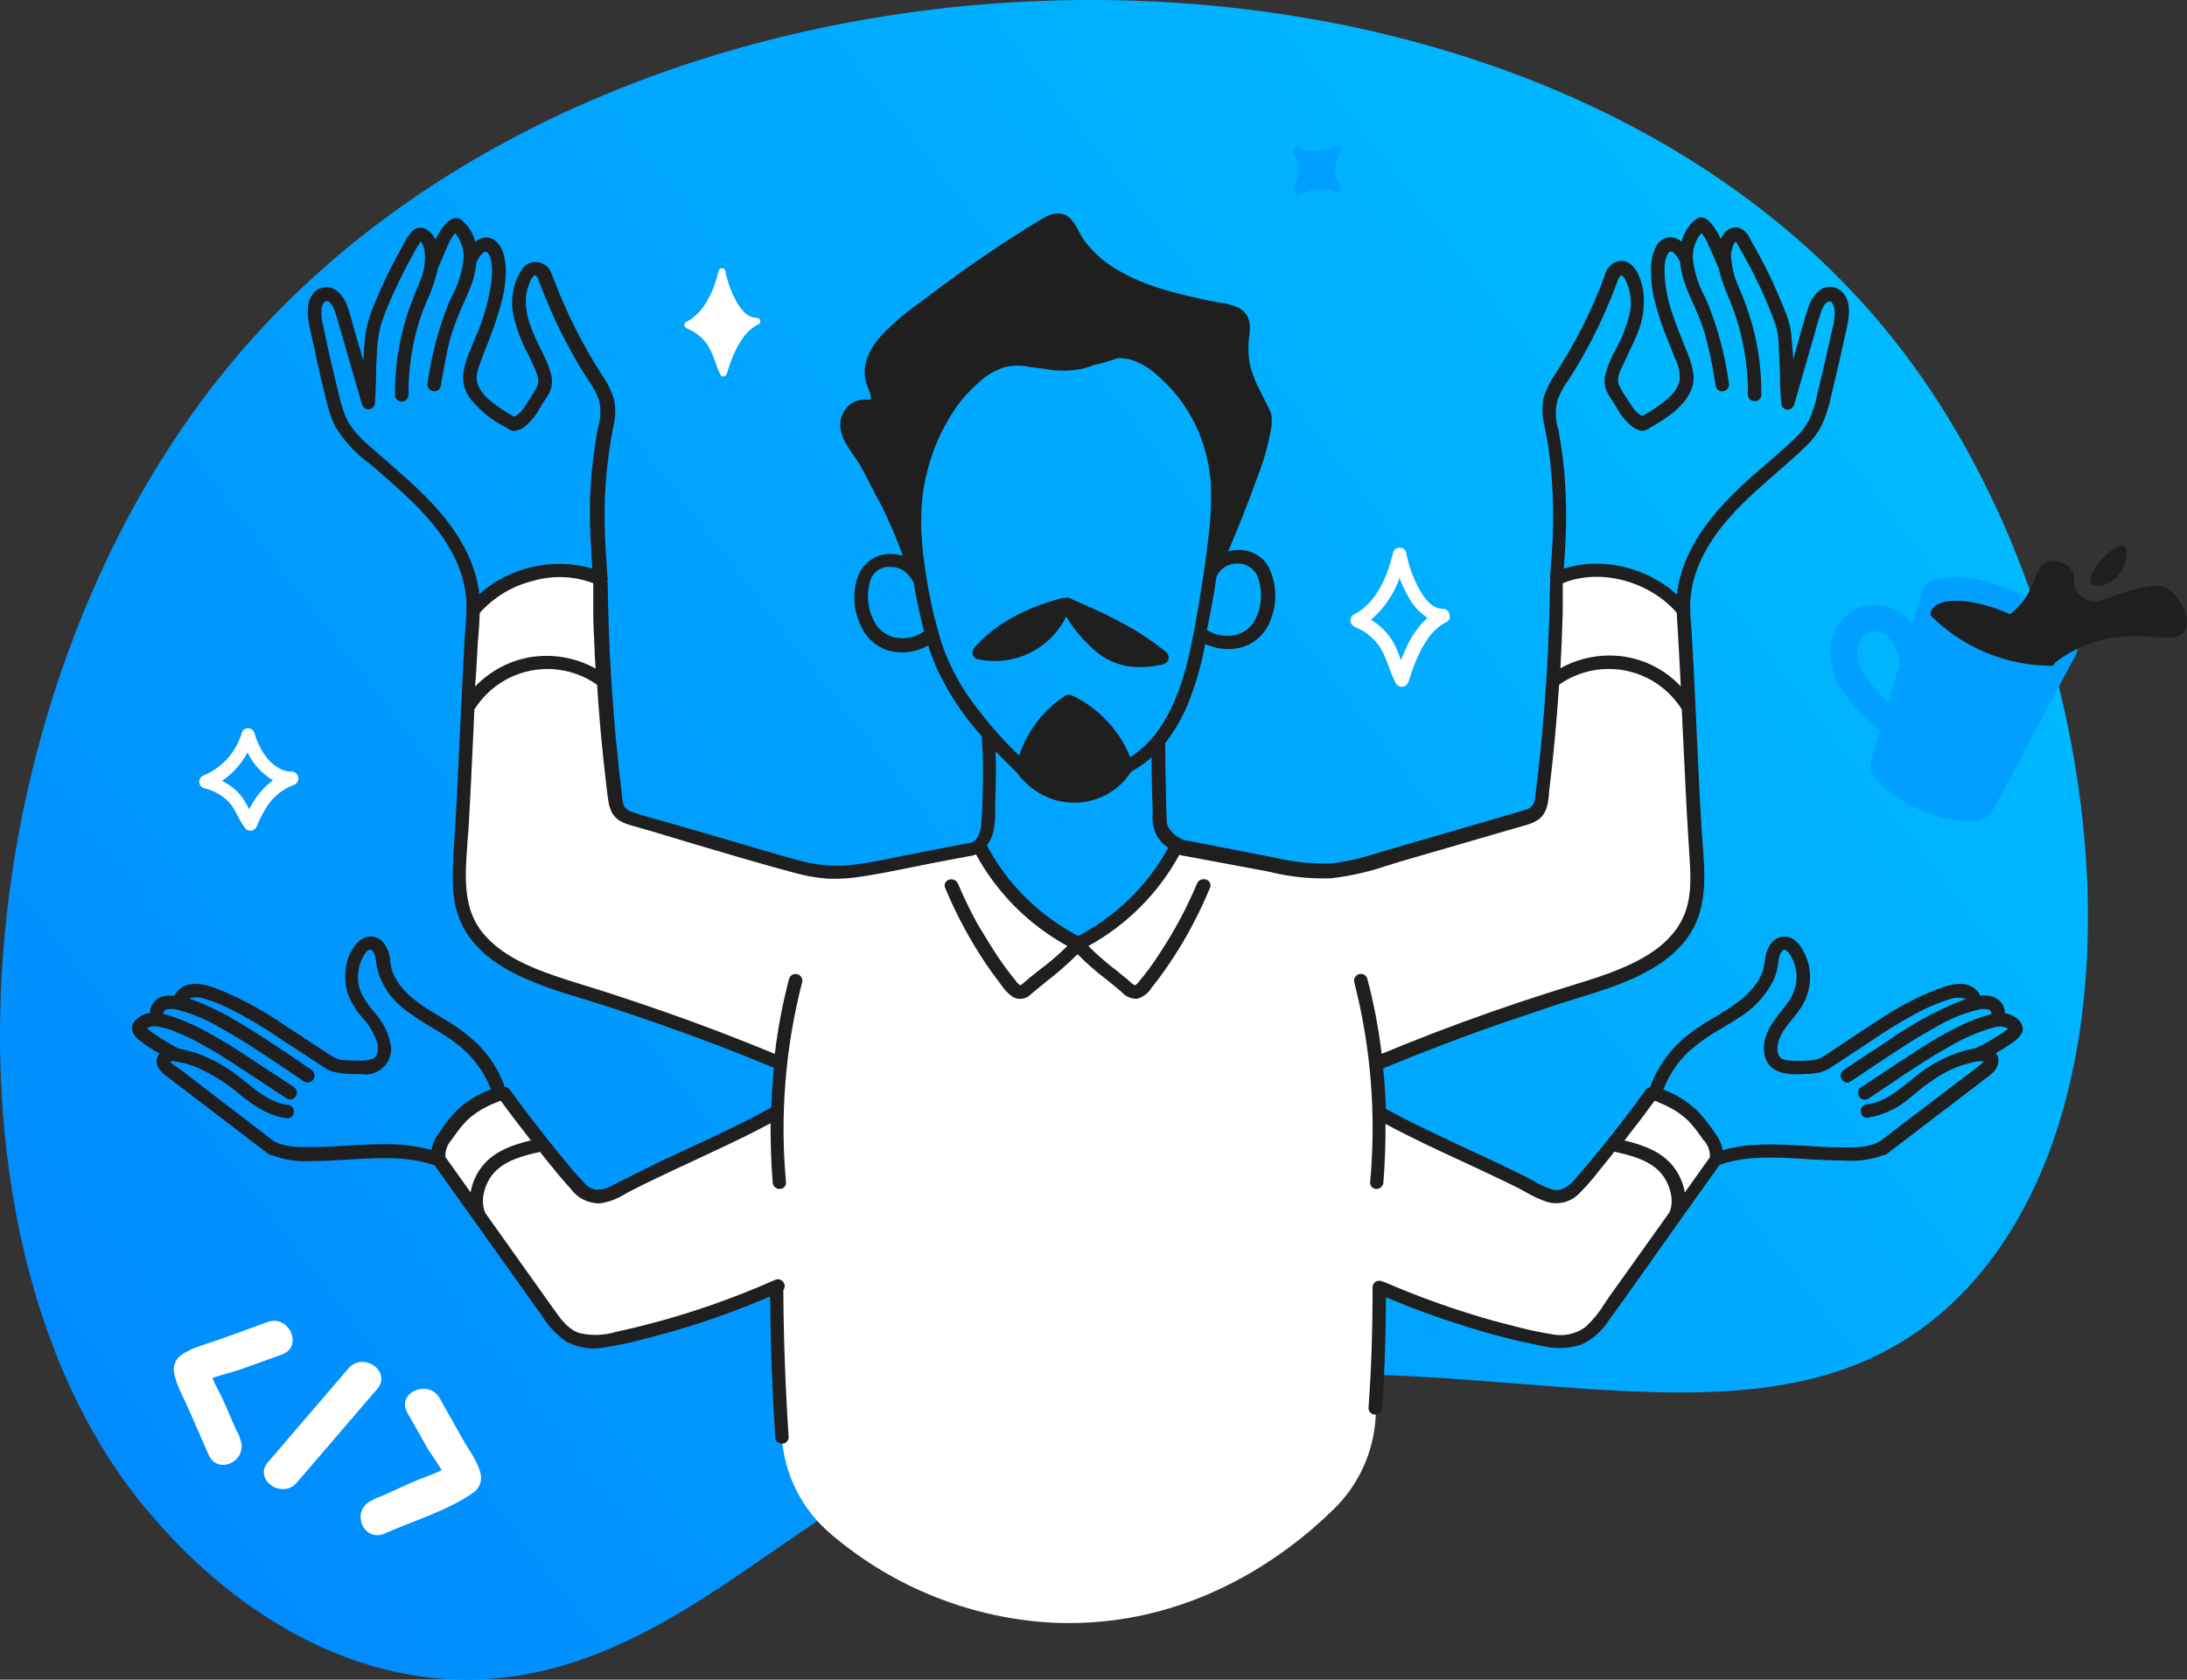 <svg width="314.559" height="241.66" viewBox="0 0 314.559 241.66" fill="none" xmlns="http://www.w3.org/2000/svg" xmlns:xlink="http://www.w3.org/1999/xlink">
	<rect x="0" y="0" width="314.559" height="241.66" fill="#333333" stroke="none"/>
	<desc>
			Created with Pixso.
	</desc>
	<defs>
		<linearGradient x1="300.313" y1="0.003" x2="-11.185" y2="241.663" id="paint_linear_9_17834_0" gradientUnits="userSpaceOnUse">
			<stop stop-color="#00C2FF"/>
			<stop offset="1" stop-color="#0085FF"/>
		</linearGradient>
	</defs>
	<path id="Vector" d="M34.51 50.75C-6.16 98.13 -11.39 179.17 21.5 217.68C24.88 221.63 39.33 238.55 61.26 241.29C85.74 244.35 103.5 227.76 120.27 217.06C187.63 174.1 246.78 221.1 281.58 186.73C310.88 157.82 303.93 90.2 273.72 50.59C222.03 -17.35 92.15 -16.44 34.51 50.75Z" fill="url(#paint_linear_9_17834_0)" fill-opacity="1" fill-rule="nonzero"/>
	<path id="Vector" d="M198.04 152.93C200.12 152.11 203.04 150.91 205.17 150.11C210.18 148.21 215.11 146.44 219.95 144.79C225.32 143.41 230.55 141.58 235.61 139.33C237.32 138.63 238.86 137.6 240.17 136.3C242.32 134.07 243.7 131.21 244.12 128.14C244.58 124.72 243.15 106.07 242.18 87.79C242.1 86.16 238.49 84.05 234.27 82.74C230.95 81.72 227.4 81.69 224.05 82.66C223.8 90.08 222.72 113.41 221.14 116.79C220.6 117.95 214.94 119.06 204.62 122.03C193.18 125.32 192.3 125.39 191.24 125.39C190.18 125.39 188.32 125.39 173.28 122.59L169.23 121.85C166.12 127.87 161.17 132.73 155.1 135.74C151.99 134.19 149.15 132.14 146.7 129.69C144.4 127.38 142.48 124.74 140.99 121.85L136.93 122.59C121.87 125.39 120.07 125.39 118.95 125.39C117.84 125.39 116.96 125.3 105.58 122C95.28 119.03 89.62 117.92 89.06 116.76C87.5 113.39 86.42 90.05 86.15 82.63C82.81 81.66 79.25 81.69 75.93 82.71C71.71 84.02 68.1 86.14 68.02 87.76C67.05 106.04 65.61 124.67 66.08 128.11C66.5 131.18 67.89 134.04 70.03 136.27C71.34 137.57 72.89 138.6 74.59 139.3C79.65 141.58 84.89 143.42 90.26 144.82L111.84 152.95C111.61 167.3 111.63 178.21 111.7 185.23C111.7 189.71 111.8 194.31 112.08 200.15C112.19 202.53 112.32 204.74 112.45 206.79C112.64 209.5 113.38 212.15 114.62 214.57C115.87 216.99 117.59 219.13 119.69 220.86C128.69 228.49 139.96 232.93 151.75 233.48C170.94 234.23 184.78 224.06 191.87 217.1C195.4 213.64 197.52 209.01 197.85 204.08C197.94 202.76 198.02 201.44 198.1 200.09C198.38 194.9 198.49 189.92 198.48 185.16C198.58 174.31 198.51 165.32 198.04 152.93Z" fill="#FFFFFF" fill-opacity="1" fill-rule="nonzero"/>
	<path id="Vector" d="M115.91 158.32L114.84 183.68C105.93 187.84 96.58 191 86.96 193.07C85.61 193.3 84.22 193.15 82.94 192.63C81.67 192.12 80.56 191.26 79.75 190.16L62.67 166.54C63.34 164.29 64.59 162.24 66.3 160.63C68 159.04 70.08 157.92 72.33 157.36L83.41 170.85C83.67 171.25 84.02 171.59 84.42 171.84C84.83 172.09 85.29 172.24 85.77 172.29C86.21 172.32 86.64 172.25 87.05 172.1C87.46 171.94 87.83 171.71 88.14 171.4L115.91 158.32Z" fill="#FFFFFF" fill-opacity="1" fill-rule="nonzero"/>
	<path id="Vector" d="M193.45 158.28C193.82 166.7 194.17 175.15 194.52 183.63C199.4 185.91 204.42 187.89 209.55 189.56C213.77 190.93 218.06 192.09 222.4 193.01C223.76 193.25 225.15 193.1 226.42 192.58C227.69 192.07 228.8 191.21 229.61 190.1L246.7 166.46C246.03 164.22 244.79 162.19 243.09 160.58C241.4 158.97 239.31 157.83 237.03 157.28L225.95 170.77C225.69 171.17 225.34 171.51 224.93 171.76C224.52 172.01 224.06 172.17 223.59 172.22C223.15 172.24 222.72 172.17 222.31 172.02C221.9 171.86 221.53 171.63 221.22 171.32L193.45 158.28Z" fill="#FFFFFF" fill-opacity="1" fill-rule="nonzero"/>
	<path id="Vector" d="M289.44 84.95C283.33 82.42 277.54 82.38 276.51 84.86L275.04 89.72C274.75 89.37 274.43 89.04 274.07 88.75C273.16 87.92 272.03 87.36 270.82 87.14C269.6 86.91 268.35 87.03 267.2 87.49C266.21 87.95 265.34 88.66 264.68 89.53C264.01 90.41 263.57 91.43 263.39 92.52C263.04 94.96 263.63 97.43 265.04 99.45C266.5 101.67 268.51 103.34 270.37 105.22L269.1 109.42C268.29 111.36 271.55 114.59 276.37 116.59C281.2 118.59 285.77 118.61 286.58 116.66L298.65 94.06C299.68 91.54 295.55 87.51 289.44 84.95ZM268.61 97.76C267.95 96.88 267.48 95.87 267.22 94.8C267.04 94.04 267.1 93.24 267.39 92.51C267.39 92.51 267.59 92.11 267.67 91.98C267.75 91.86 268.01 91.52 267.85 91.7C268.07 91.4 268.35 91.16 268.69 91.01C268.63 91.01 269 90.89 269.06 90.88C269.25 90.81 269.46 90.79 269.66 90.82C270 90.85 270.32 90.93 270.63 91.07C272.21 91.77 272.94 93.58 273.31 95.31L271.6 101C270.5 100.02 269.5 98.94 268.61 97.76Z" fill="#019FFF" fill-opacity="1" fill-rule="nonzero"/>
	<path id="Vector" d="M288.19 87.98C283.25 85.94 278.59 85.91 277.76 87.91C277.69 88.1 277.65 88.3 277.65 88.51C279.95 90.83 282.7 92.68 285.73 93.93C288.76 95.18 292 95.81 295.28 95.79C295.42 95.65 295.53 95.48 295.61 95.3C296.43 93.33 293.11 90.02 288.19 87.98Z" fill="#1F1F1F" fill-opacity="1" fill-rule="nonzero"/>
	<path id="Vector" d="M283.52 91.11C288.57 89.53 290.73 87.22 291.76 85.28C292.79 83.34 293.03 81.25 294.68 80.79C295.33 80.65 296.01 80.71 296.63 80.97C297.24 81.23 297.76 81.67 298.12 82.24C298.58 83.15 298.01 83.84 298.56 84.9C298.96 85.58 299.58 86.1 300.32 86.37C302.18 86.99 303.38 85.7 307.01 84.81C309.1 84.29 310.15 84.04 311.2 84.44C313.55 85.35 315.3 89.04 314.23 90.78C312.76 93.17 307.12 89.92 299.9 92.85C298.39 93.46 296.97 94.27 295.68 95.26C292.77 95.52 289.84 94.97 287.23 93.67C285.87 93 284.63 92.14 283.52 91.11Z" fill="#1F1F1F" fill-opacity="1" fill-rule="nonzero"/>
	<path id="Vector" d="M301.98 80.81C301.34 81.63 300.44 83.14 300.71 83.8C301.06 84.64 303.45 84.43 304.86 82.57C305.83 81.23 306.3 79.08 305.55 78.59C304.79 78.09 302.95 79.65 301.98 80.81Z" fill="#1F1F1F" fill-opacity="1" fill-rule="nonzero"/>
	<path id="Vector" d="M208.49 88.41C208.45 88.18 208.34 87.97 208.16 87.82C207.98 87.67 207.75 87.59 207.52 87.59C206.26 87.59 205.11 86.62 204.01 84.54C203.19 82.97 202.59 81.28 202.26 79.54C202.22 79.33 202.11 79.13 201.94 79C201.77 78.86 201.56 78.8 201.34 78.81C201.12 78.79 200.9 78.85 200.72 78.98C200.54 79.11 200.42 79.3 200.37 79.52C199.63 82.65 198.06 86.73 194.75 88.41C194.59 88.49 194.46 88.6 194.37 88.75C194.28 88.9 194.24 89.07 194.24 89.24C194.25 89.45 194.31 89.66 194.43 89.83C194.54 90 194.71 90.13 194.9 90.22C196.65 90.9 198.09 92.21 198.92 93.89C199.25 94.58 199.53 95.28 199.78 96.01C200.06 96.79 200.38 97.55 200.75 98.3C200.83 98.45 200.96 98.58 201.11 98.67C201.26 98.76 201.44 98.81 201.61 98.8L201.83 98.8C202.47 98.68 202.65 97.91 202.8 97.45C202.81 97.38 202.83 97.32 202.86 97.25C203.13 96.38 203.46 95.53 203.83 94.69C204.6 92.95 205.88 90.5 208.08 89.48C208.27 89.38 208.41 89.21 208.48 89.02C208.56 88.82 208.56 88.61 208.49 88.41ZM197.18 89.17C199.06 87.57 200.48 85.5 201.3 83.17C201.65 84.11 202.07 85.02 202.58 85.89C203.22 87.11 204.16 88.13 205.31 88.88C204 90.12 202.94 91.61 202.23 93.28C201.96 93.82 201.73 94.39 201.5 94.99C201.22 94.15 200.88 93.34 200.48 92.56C199.7 91.15 198.57 89.98 197.18 89.17Z" fill="#FFFFFF" fill-opacity="1" fill-rule="nonzero"/>
	<path id="Vector" d="M41.88 111.01C39.34 110.96 37.42 108.26 36.63 105.58C36.61 105.41 36.54 105.26 36.43 105.14C36.4 105.09 36.36 105.05 36.31 105.01L36.23 104.94C36.03 104.81 35.78 104.75 35.55 104.79L35.32 104.84L35.2 104.89L35 105.03L34.93 105.11C34.87 105.18 34.82 105.26 34.78 105.34L34.78 105.44C34.38 106.8 33.68 108.05 32.74 109.11C31.79 110.17 30.63 111 29.32 111.55C29.12 111.62 28.94 111.75 28.83 111.92C28.71 112.1 28.65 112.31 28.66 112.52C28.67 112.72 28.74 112.91 28.86 113.07C28.99 113.23 29.16 113.35 29.35 113.4C30.94 113.75 32.37 114.64 33.37 115.93C33.68 116.41 33.96 116.9 34.21 117.42C34.49 117.99 34.82 118.53 35.18 119.06C35.26 119.2 35.39 119.31 35.53 119.39C35.68 119.47 35.84 119.51 36 119.51C36.09 119.52 36.17 119.52 36.25 119.51C36.46 119.42 36.65 119.29 36.79 119.12C36.93 118.95 37.03 118.75 37.08 118.53C37.09 118.48 37.11 118.44 37.13 118.39C37.4 117.78 37.71 117.18 38.05 116.61C38.96 114.92 40.44 113.61 42.24 112.94C42.46 112.87 42.65 112.72 42.77 112.52C42.89 112.32 42.94 112.08 42.9 111.85C42.87 111.61 42.75 111.38 42.56 111.23C42.37 111.07 42.13 110.99 41.88 111.01ZM39.26 112.26C38.25 113.01 37.38 113.94 36.68 114.99C36.37 115.45 36.08 115.92 35.83 116.42C35.52 115.78 35.16 115.17 34.75 114.6C34 113.64 33.03 112.87 31.93 112.35C33.48 111.3 34.74 109.89 35.61 108.25C36.39 109.92 37.66 111.32 39.26 112.26Z" fill="#FFFFFF" fill-opacity="1" fill-rule="nonzero"/>
	<path id="Vector" d="M108.87 45.73C107.37 45.73 106.38 44.26 105.75 43.06C105.07 41.76 104.59 40.37 104.31 38.93C104.29 38.83 104.23 38.73 104.14 38.67C104.06 38.6 103.94 38.58 103.84 38.59C103.73 38.58 103.63 38.61 103.54 38.68C103.45 38.74 103.39 38.83 103.37 38.93C102.71 41.73 101.36 44.97 98.66 46.35C98.24 46.56 98.43 47.08 98.78 47.24C100.27 47.82 101.5 48.94 102.2 50.39C102.76 51.53 103.05 52.79 103.62 53.93C103.68 54.02 103.76 54.1 103.86 54.14C103.96 54.18 104.07 54.18 104.17 54.16C104.57 54 104.61 53.51 104.72 53.18C104.93 52.48 105.19 51.78 105.48 51.11C106.24 49.36 107.32 47.49 109.11 46.66C109.58 46.38 109.32 45.73 108.87 45.73Z" fill="#FFFFFF" fill-opacity="1" fill-rule="nonzero"/>
	<path id="Vector" d="M192.77 26.77C191.53 25.49 192.1 23.29 192.83 21.91C192.91 21.83 192.95 21.72 192.95 21.6C192.95 21.55 192.95 21.5 192.95 21.45C192.95 21.4 192.95 21.36 192.95 21.31C192.91 21.25 192.86 21.19 192.81 21.15C192.72 21.1 192.62 21.06 192.52 21.06C192.44 21.02 192.36 21 192.27 21C192.19 21 192.1 21.02 192.03 21.06C191.24 21.48 190.37 21.72 189.47 21.76C188.58 21.8 187.68 21.65 186.86 21.31C186.75 21.25 186.62 21.23 186.5 21.25C186.37 21.27 186.26 21.33 186.17 21.42C186.08 21.5 186.02 21.62 186 21.74C185.98 21.86 186 21.99 186.06 22.1C186.37 22.65 186.6 23.24 186.74 23.85C186.76 24.06 186.76 24.27 186.74 24.48C186.74 24.59 186.74 24.71 186.74 24.82C186.75 24.89 186.75 24.96 186.74 25.03C186.61 25.8 186.27 26.51 186.14 27.26C186.11 27.38 186.12 27.51 186.17 27.63C186.21 27.75 186.3 27.85 186.41 27.92C186.69 28.1 186.98 27.92 187.26 27.82C187.68 27.66 188.1 27.53 188.53 27.42C189.7 27.08 190.95 27.17 192.06 27.67C192.18 27.73 192.32 27.75 192.45 27.72C192.59 27.69 192.7 27.62 192.79 27.51C192.87 27.41 192.92 27.27 192.91 27.14C192.91 27 192.86 26.87 192.77 26.77Z" fill="#019FFF" fill-opacity="1" fill-rule="nonzero"/>
	<path id="Vector" d="M34.6 207.19L34.39 206.55C34.31 206.31 34.19 206.09 34.04 205.89L32.26 201.8C31.79 200.7 31.06 199.47 30.55 198.27C31.91 197.74 33.59 197.39 34.75 196.97L40.58 194.86C43.67 193.74 41.55 189.08 38.51 190.2L31.54 192.72C29.68 193.39 27.53 193.86 25.93 195.05C25.58 195.34 25.32 195.7 25.16 196.12C25 196.53 24.95 196.99 25.03 197.42C25.33 199.28 26.41 201.06 27.15 202.78L29.98 209.25C31.27 212.31 35.65 210.24 34.6 207.19Z" fill="#FFFFFF" fill-opacity="1" fill-rule="nonzero"/>
	<path id="Vector" d="M69.17 212.28C68.86 210.45 67.54 208.8 66.64 207.21L63.24 201.16C61.64 198.34 56.96 200.38 58.58 203.23L61.41 208.23C61.94 209.2 62.9 210.37 63.53 211.53C62.15 212.19 60.56 212.69 59.27 213.27L54.61 215.37C54.39 215.42 54.17 215.5 53.96 215.61L53.3 215.96C50.39 217.48 52.33 221.99 55.36 220.62C59.49 218.77 64.61 217.29 68.26 214.61C68.6 214.33 68.86 213.97 69.02 213.56C69.18 213.15 69.23 212.71 69.17 212.28Z" fill="#FFFFFF" fill-opacity="1" fill-rule="nonzero"/>
	<path id="Vector" d="M54.27 199.81C56.39 197.33 52.23 194.38 50.1 196.9L38.54 210.37C36.4 212.86 40.58 215.8 42.71 213.29C46.56 208.79 50.41 204.3 54.27 199.81Z" fill="#FFFFFF" fill-opacity="1" fill-rule="nonzero"/>
	<path id="Vector" d="M140.52 94.81C143.03 95.39 145.67 95.1 148 94C150.32 92.89 152.21 91.03 153.35 88.72C154.55 90.69 156.08 92.45 157.86 93.92C159.63 95.32 161.84 96.05 164.1 95.96L164.53 95.96C165.31 95.93 166.08 95.84 166.84 95.68C167.2 95.65 167.54 95.51 167.81 95.27C167.9 95.17 167.98 95.06 168.03 94.93C168.08 94.81 168.1 94.67 168.1 94.54C168.08 94.37 168.02 94.2 167.93 94.05C167.84 93.9 167.72 93.77 167.57 93.67C165.99 92.42 164.31 91.27 162.56 90.26C160.25 88.96 157.87 87.8 155.43 86.77L154.02 86.14C153.9 86.06 153.76 86.01 153.61 86C153.46 85.98 153.32 86 153.18 86.05C153.09 86.04 153 86.04 152.92 86.05C152.86 86.05 152.8 86.05 152.75 86.05C147.42 87.43 142.93 89.93 140.12 93.21C140.01 93.34 139.93 93.5 139.89 93.67C139.86 93.84 139.87 94.01 139.92 94.18C139.96 94.32 140.04 94.46 140.14 94.57C140.25 94.68 140.38 94.76 140.52 94.81Z" fill="#1F1F1F" fill-opacity="1" fill-rule="nonzero"/>
	<path id="Vector" d="M289.47 146.11C289.12 145.95 288.76 145.84 288.38 145.79C288.38 145.27 288.21 144.76 287.91 144.33C287.6 143.91 287.18 143.59 286.68 143.41C286.08 143.23 285.45 143.18 284.82 143.25C284.67 142.89 284.43 142.58 284.14 142.32C283.85 142.06 283.51 141.87 283.15 141.75C281.68 141.25 280.12 141.8 278.88 142.24C276.04 143.31 273.32 144.7 270.78 146.38C268.84 147.64 266.82 148.95 264.89 150.26L262.65 151.75C262.13 152.14 261.52 152.41 260.88 152.52C260.31 152.59 259.74 152.63 259.17 152.63L258.66 152.63C257.35 152.63 256.15 152.63 255.81 151.77C255.29 150.47 256.13 148.92 256.51 148.32C256.9 147.74 257.32 147.17 257.77 146.64C258.17 146.13 258.59 145.67 258.96 145.07C259.74 143.92 260.21 142.58 260.32 141.19C260.42 139.8 260.16 138.4 259.55 137.15C258.77 135.52 257.75 134.7 256.55 134.75C255.01 134.82 254.19 136.3 253.95 137.56C253.91 137.8 253.88 138.03 253.84 138.26C253.79 138.69 253.71 139.11 253.6 139.52C253.4 140.13 253.13 140.72 252.78 141.26C252.07 142.32 251.18 143.25 250.16 144.02C249 144.89 247.79 145.69 246.53 146.41C244.9 147.32 243.36 148.39 241.94 149.59C239.86 151.47 238.27 153.82 237.31 156.45L237.25 156.45C237.11 156.48 236.98 156.53 236.87 156.62C236.76 156.7 236.67 156.81 236.6 156.94C234.52 159.85 232.34 162.67 230.14 165.37C228.94 166.84 227.82 168.17 226.73 169.44C225.65 170.7 224.62 171.51 223.23 171.13C222.29 170.82 221.4 170.41 220.56 169.9C220.2 169.7 219.84 169.5 219.48 169.31C218.25 168.7 217.02 168.1 215.79 167.51C214.3 166.81 212.8 166.11 211.3 165.42L207.68 163.72C204.98 162.44 202.12 161.07 199.33 159.54C199.27 157.6 199.15 155.65 198.95 153.71C204.53 151.4 210.21 149.23 215.83 147.27C218.68 146.3 221.6 145.33 224.5 144.35L226.6 143.7C228.27 143.19 229.99 142.66 231.66 142.06C235.31 140.75 239.86 138.76 242.64 135.01C245.64 130.95 245.25 125.99 244.88 121.19C244.82 120.43 244.76 119.67 244.72 118.93C244.45 114.42 244.24 109.81 244.03 105.33L243.81 100.47C243.67 97.4 243.51 94.31 243.33 91.23C243.33 90.79 243.27 90.36 243.23 89.92C243.13 88.87 243.09 87.81 243.1 86.76C243.15 85.46 243.37 84.17 243.75 82.93C245.37 77.61 249.31 73.54 253.33 69.94C254.06 69.29 254.8 68.65 255.54 68C256.9 66.82 258.31 65.61 259.62 64.33C260.6 63.42 261.42 62.34 262.04 61.15C262.61 59.88 263.04 58.55 263.33 57.18C264.06 54.21 264.76 51.13 265.44 48.02L265.52 47.67C265.9 45.93 266.5 43.32 264.79 41.84C264.39 41.51 263.89 41.31 263.37 41.28C262.85 41.24 262.32 41.37 261.88 41.65C260.97 42.33 260.32 43.3 260.05 44.39C259.4 46.34 258.85 48.37 258.31 50.32C258.18 50.8 258.04 51.29 257.92 51.74C257.92 51.2 257.86 50.66 257.81 50.12L257.76 49.54C257.71 48.83 257.66 48.1 257.54 47.39C257.36 46.47 257.09 45.57 256.72 44.71C256.04 42.96 255.27 41.19 254.44 39.47C253.6 37.75 252.71 36.07 251.75 34.43L251.65 34.26C251.5 33.88 251.26 33.54 250.95 33.27C250.64 33 250.27 32.81 249.87 32.71C249.45 32.68 249.03 32.78 248.66 32.98C248.29 33.19 247.99 33.49 247.78 33.86C247.68 34.02 247.58 34.19 247.5 34.37C247.21 33.73 246.85 33.12 246.44 32.55C245.69 31.52 244.96 31.1 244.28 31.35C243.78 31.59 243.35 31.97 243.03 32.43C242.68 32.86 242.39 33.35 242.17 33.87C242.05 34.16 241.94 34.46 241.86 34.76C241.63 34.57 241.37 34.41 241.09 34.3C240.57 34.1 239.99 34.1 239.46 34.3C238.94 34.49 238.5 34.88 238.25 35.38C237.68 36.45 237.41 37.65 237.47 38.87C237.45 40.23 237.59 41.58 237.9 42.91C238.45 45.15 239.19 47.34 240.09 49.46L240.65 50.89C240.72 51.09 240.8 51.29 240.89 51.49C241.42 52.49 241.66 53.61 241.58 54.74C241.37 55.58 240.93 56.33 240.3 56.93C239.13 58.05 237.8 59 236.35 59.75L236.19 59.85C235.55 59.5 235.03 58.98 234.67 58.35C234.52 58.11 234.35 57.87 234.18 57.62C233.72 56.96 233.3 56.26 232.92 55.55C232.45 54.57 232.92 53.5 233.47 52.44L233.61 52.13C233.8 51.71 234 51.3 234.19 50.89C234.54 50.15 234.9 49.41 235.22 48.66C236.23 46.54 236.63 44.19 236.36 41.86C236.28 41.36 235.82 38.83 234.35 37.87C234.1 37.71 233.81 37.6 233.51 37.55C233.2 37.51 232.89 37.53 232.6 37.61C232.14 37.78 231.72 38.06 231.4 38.44C231.08 38.81 230.87 39.27 230.77 39.75L230.67 40.03C230.2 41.28 229.7 42.52 229.17 43.71C228.14 46.04 226.99 48.31 225.71 50.51C225.14 51.48 224.5 52.56 223.7 53.81C223 54.8 222.45 55.89 222.07 57.05C221.76 58.41 221.78 59.81 222.13 61.16C222.35 62.33 222.61 63.71 222.81 65.05C223.48 70.42 223.57 75.84 223.07 81.23C223.07 81.68 223 82.11 222.98 82.64C222.91 82.84 222.91 83.05 222.98 83.25C222.93 84.47 222.9 85.69 222.88 86.9C222.88 87.77 222.88 88.62 222.81 89.49C222.72 92.29 222.59 95.1 222.41 97.83C222.04 103.56 221.52 109.12 220.85 114.35L220.85 114.44C220.82 114.91 220.7 115.37 220.5 115.79C220.19 116.19 219.75 116.47 219.25 116.56C218.4 116.83 217.53 117.08 216.67 117.32L199.37 122.35L198.1 122.73C195.97 123.44 193.77 123.94 191.55 124.22C188.82 124.32 186.09 124.05 183.44 123.41L171.08 121L170.96 121L170.9 121C170.24 120.89 169.62 120.62 169.09 120.21C168.57 119.8 168.15 119.26 167.88 118.65C167.82 118.36 167.79 118.06 167.8 117.76L167.8 117.62L167.74 115.79C167.65 112.87 167.6 109.89 167.59 106.97C167.6 106.95 167.6 106.93 167.59 106.92C169.01 105.09 170.15 103.08 171 100.94C171.99 98.41 172.74 95.79 173.26 93.12L173.34 92.64C174.79 93.32 176.41 93.55 177.99 93.27C179.02 93.08 180 92.63 180.81 91.96C181.63 91.29 182.26 90.42 182.65 89.44C183.2 88.18 183.46 86.81 183.42 85.43C183.38 84.05 183.03 82.7 182.41 81.47C182.01 80.79 181.44 80.22 180.76 79.81C180.08 79.4 179.31 79.17 178.52 79.13C177.89 79.09 177.26 79.16 176.65 79.34C178 76.14 179.5 72.45 180.85 68.65L180.9 68.51C181.79 66.25 182.44 63.91 182.85 61.51C182.95 60.89 182.95 60.26 182.85 59.64C182.8 59.42 182.72 59.21 182.62 59C182.36 58.45 182.08 57.9 181.8 57.35L181.36 56.46C180.64 55.16 180.1 53.77 179.74 52.33C179.5 50.87 179.5 49.39 179.74 47.93C179.93 46.19 179.43 45.02 178.25 44.34C177.35 43.9 176.38 43.63 175.39 43.53L174.51 43.38C169.88 42.41 165.01 41.35 160.79 38.87C158.83 37.77 157.14 36.25 155.83 34.43C155.6 34.07 155.39 33.71 155.2 33.33C154.87 32.61 154.43 31.96 153.89 31.39C152.87 30.45 151.56 30.48 149.93 31.45C144.39 34.81 139.02 38.45 133.86 42.36L132.59 43.33C130.48 44.78 128.53 46.44 126.76 48.28C124.53 50.79 123.85 53.23 124.76 55.57L124.87 55.83C125.04 56.21 125.17 56.62 125.26 57.03C125.28 57.16 125.28 57.3 125.26 57.43C125.26 57.51 124.89 57.5 124.64 57.49C124.01 57.44 123.38 57.56 122.82 57.85C122.26 58.13 121.78 58.56 121.45 59.09C119.97 61.5 121.56 63.77 122.83 65.59L123.44 66.49C124.03 67.42 124.54 68.44 125.03 69.41C125.23 69.79 125.41 70.17 125.61 70.54C125.8 70.9 125.96 71.18 126.12 71.51C126.37 71.97 126.63 72.48 126.87 72.91C127.74 74.66 128.57 76.56 129.46 78.88C129.6 79.24 129.74 79.61 129.86 79.98C129.27 79.78 128.66 79.68 128.04 79.69C127.02 79.69 126.02 80.01 125.19 80.6C124.36 81.19 123.73 82.02 123.38 82.98C122.96 84.19 122.8 85.47 122.91 86.75C123.02 88.02 123.39 89.26 124 90.38C124.41 91.21 125 91.94 125.73 92.52C126.45 93.09 127.3 93.5 128.2 93.7C130.01 94.08 131.9 93.78 133.5 92.87C133.94 94.26 134.47 95.62 135.1 96.94C136.73 100.21 138.79 103.25 141.24 105.96C141.21 106.08 141.21 106.21 141.24 106.33C141.42 109.15 141.44 111.98 141.32 114.8C141.32 115.78 141.24 117.16 141.15 118.52C141.09 119.5 140.64 121.17 139.39 121.31L139.3 121.31L139.21 121.31L130.88 122.93L128.78 123.35C126.73 123.78 124.62 124.21 122.53 124.44C119.92 124.71 117.28 124.48 114.76 123.75C112.92 123.27 111.05 122.71 109.25 122.18L106.91 121.49L98.82 119.13L96.26 118.4C94.52 117.91 92.72 117.43 90.99 116.84C90.52 116.74 90.11 116.47 89.82 116.1C89.61 115.67 89.5 115.2 89.48 114.73L89.48 114.54C89.31 113.2 89.16 111.85 89.01 110.51C88.71 107.76 88.44 104.96 88.23 102.18C87.79 96.7 87.53 91.12 87.43 85.61C87.43 84.93 87.43 84.26 87.35 83.58C87.4 83.47 87.42 83.36 87.42 83.24C87.42 83.12 87.4 83.01 87.35 82.9L87.24 80.96C87.16 79.78 87.07 78.61 87.03 77.42C86.91 74.73 86.94 72.03 87.13 69.34C87.34 66.59 87.72 63.86 88.26 61.16C88.57 59.88 88.57 58.55 88.26 57.27C87.87 56.09 87.3 54.96 86.57 53.94C83.78 49.59 81.45 44.96 79.63 40.12L79.55 39.91C79.24 39.07 78.89 38.12 77.73 37.81C77.21 37.64 76.65 37.66 76.14 37.86C75.63 38.07 75.21 38.45 74.96 38.93C73.75 40.88 73.36 43.22 73.87 45.45C74.32 47.37 75.02 49.23 75.96 50.97L76.55 52.23L76.68 52.52C77.2 53.61 77.72 54.73 77.2 55.74C76.78 56.5 76.33 57.23 75.83 57.94L75.45 58.53C75.09 59.13 74.58 59.62 73.98 59.96L73.8 59.86C72.56 59.2 71.39 58.4 70.32 57.49C69.64 56.92 69.09 56.2 68.74 55.39C68.3 54.25 68.74 53.12 69.17 51.91C69.46 51.14 69.76 50.38 70.06 49.61C70.82 47.77 71.47 45.88 72 43.97C72.39 42.64 72.63 41.28 72.72 39.91C72.83 38.64 72.69 37.36 72.3 36.15C71.86 35 70.85 33.95 69.57 34.2C69.12 34.3 68.69 34.5 68.34 34.81L68.34 34.69C68.04 33.63 67.46 32.67 66.66 31.91C66.49 31.69 66.25 31.52 65.99 31.43C65.72 31.35 65.43 31.35 65.16 31.43C64.79 31.59 64.46 31.82 64.19 32.12C63.54 32.81 63.01 33.6 62.62 34.47C62.46 34.08 62.22 33.74 61.92 33.46C61.62 33.17 61.27 32.95 60.88 32.8C60.58 32.73 60.26 32.75 59.97 32.84C59.68 32.93 59.41 33.11 59.21 33.34C58.73 33.88 58.33 34.5 58.02 35.16C57.93 35.34 57.83 35.53 57.73 35.71C57.27 36.53 56.81 37.38 56.38 38.23C55.53 39.9 54.72 41.64 53.99 43.42C53.23 45.08 52.72 46.84 52.49 48.65C52.39 49.74 52.32 50.83 52.28 51.92L51.31 48.66L50.93 47.3C50.66 46.33 50.39 45.28 50.04 44.29C49.75 43.25 49.13 42.34 48.26 41.7C47.8 41.41 47.25 41.28 46.71 41.34C46.16 41.39 45.65 41.61 45.25 41.98C44.61 42.7 44.26 43.63 44.28 44.6C44.26 45.65 44.4 46.7 44.68 47.72L44.8 48.25C45.12 49.75 45.46 51.23 45.77 52.72C46.08 54.21 46.5 55.83 46.88 57.38C47.16 58.72 47.6 60.03 48.17 61.27C49.39 63.31 50.99 65.09 52.89 66.5L53.87 67.3L54.58 67.92C58.46 71.3 62.47 74.8 64.95 79.38C66.25 81.67 66.99 84.23 67.1 86.85C67.1 87.91 67.06 88.96 66.96 90C66.96 90.45 66.89 90.9 66.86 91.34C66.78 92.89 66.69 94.44 66.61 95.99C66.45 99.08 66.31 102.16 66.16 105.24C66.02 108.31 65.88 111.32 65.73 114.36C65.58 117.2 65.41 120.05 65.22 122.9L65.22 123.63C65.05 126.34 64.97 129.46 66.11 132.28C67.55 135.84 70.64 138.62 75.54 140.79C77.6 141.68 79.71 142.45 81.85 143.09L82.83 143.38C85.26 144.14 87.78 144.93 90.25 145.75C96.02 147.7 101.8 149.78 107.43 152.04L111.32 153.63C111.12 155.58 111 157.52 110.94 159.33C107.05 161.49 102.99 163.39 99.04 165.21L95.41 166.89C93.47 167.82 91.53 168.84 89.64 169.76L88.14 170.52C87.46 170.92 86.7 171.15 85.91 171.18C85.19 171.11 84.52 170.76 84.05 170.2C83.15 169.28 82.3 168.31 81.5 167.29L80.76 166.4C78.27 163.37 75.79 160.17 73.42 156.91C73.36 156.78 73.27 156.66 73.16 156.58C73.05 156.49 72.92 156.43 72.78 156.41L72.62 156.41C71.8 154.09 70.47 151.98 68.74 150.23C67.07 148.68 65.22 147.33 63.22 146.23C62.65 145.88 62.07 145.53 61.49 145.16C59.67 144 57.15 142.14 56.35 139.48C56.25 139.08 56.17 138.68 56.12 138.27C56.07 137.27 55.71 136.3 55.07 135.52C54.85 135.28 54.59 135.09 54.29 134.95C54 134.82 53.68 134.74 53.36 134.73C52.68 134.75 52.03 135.02 51.54 135.5C49.54 137.45 49.28 140.79 50.06 143.07C50.57 144.32 51.29 145.48 52.18 146.48C53.14 147.5 53.84 148.73 54.26 150.06C54.41 150.61 54.38 151.19 54.2 151.73C54.04 152.13 53.7 152.36 53.06 152.5C52.5 152.6 51.92 152.63 51.35 152.59L50.83 152.59C50.25 152.59 49.68 152.55 49.12 152.49C48.47 152.37 47.87 152.1 47.35 151.71L41.04 147.56C38.25 145.63 35.27 143.97 32.14 142.63L31.95 142.55C30.58 141.99 28.87 141.31 27.27 141.64C26.81 141.71 26.37 141.9 26 142.18C25.62 142.47 25.32 142.83 25.12 143.26C24.63 143.21 24.14 143.23 23.65 143.31C23.07 143.41 22.54 143.71 22.16 144.17C21.77 144.62 21.57 145.2 21.57 145.79C21.46 145.78 21.34 145.78 21.24 145.79C20.31 146.01 19.01 146.81 18.98 147.92C19.02 148.28 19.14 148.62 19.33 148.92C19.52 149.23 19.78 149.49 20.08 149.68C20.97 150.39 21.93 151.02 22.93 151.55C22.71 151.83 22.57 152.16 22.53 152.52C22.49 152.87 22.56 153.23 22.73 153.54C23.06 154.09 23.51 154.56 24.04 154.9L38.61 166.02C38.76 166.13 38.94 166.19 39.12 166.2C40.87 166.87 42.74 167.16 44.61 167.05C46.41 167.05 48.22 166.95 49.98 166.84L50.86 166.79C54.57 166.57 58.76 166.33 62.52 167.67L68.13 175.53L77.95 189.31C78.85 190.78 80.05 192.04 81.46 193.02C83.18 193.94 85.16 194.23 87.07 193.84C88.96 193.54 90.84 193.14 92.68 192.64L93.12 192.53C95.07 192.02 97.12 191.45 99.11 190.84C103.06 189.6 106.95 188.16 110.76 186.54C110.81 193.19 111.06 200 111.51 206.78C111.52 207.03 111.63 207.26 111.81 207.44C111.99 207.61 112.23 207.7 112.48 207.7L112.55 207.7C112.67 207.7 112.79 207.67 112.9 207.62C113.01 207.56 113.11 207.49 113.19 207.4C113.27 207.31 113.34 207.2 113.38 207.09C113.42 206.97 113.43 206.85 113.43 206.73C112.96 199.58 112.7 192.48 112.67 185.59C112.78 185.46 112.84 185.29 112.86 185.12C112.88 184.95 112.85 184.78 112.77 184.62C112.71 184.5 112.63 184.4 112.54 184.31C112.44 184.22 112.33 184.15 112.21 184.11C112.09 184.06 111.96 184.04 111.83 184.05C111.7 184.06 111.57 184.09 111.45 184.15C104.11 187.41 96.46 189.92 88.6 191.62C86.89 192.14 85.07 192.2 83.33 191.79C81.7 191.26 80.64 189.77 79.61 188.31L69.81 174.53C68.95 172.59 69.81 170.14 71.02 168.77C72.62 166.98 75.17 166.27 77.68 165.73L77.92 166.04L78.53 166.81C79.75 168.31 80.87 169.72 82.07 171.01C82.55 171.68 83.18 172.22 83.92 172.59C84.66 172.96 85.47 173.15 86.29 173.14C87.59 172.94 88.84 172.47 89.94 171.76L90.69 171.36C91.76 170.81 92.9 170.23 94.39 169.53C96.12 168.69 97.87 167.88 99.62 167.07L102.86 165.55C105.42 164.35 108.14 163.06 110.83 161.6C110.83 164.51 110.91 167.43 111.14 170.17C111.16 170.34 111.22 170.5 111.31 170.65C111.41 170.79 111.55 170.9 111.71 170.97C111.86 171.04 112.03 171.07 112.2 171.06C112.37 171.05 112.53 170.99 112.68 170.9C112.81 170.81 112.91 170.69 112.97 170.55C113.04 170.4 113.06 170.25 113.05 170.09C112.17 160.44 112.95 150.71 115.37 141.33C115.43 141.09 115.39 140.82 115.26 140.6C115.13 140.38 114.92 140.22 114.67 140.16C114.42 140.1 114.17 140.13 113.94 140.25C113.73 140.38 113.56 140.59 113.49 140.83C112.56 144.37 111.88 147.98 111.44 151.62C106.19 149.45 100.86 147.41 95.6 145.57C92.81 144.6 89.95 143.63 87.13 142.72L84.47 141.89C83.02 141.45 81.55 140.98 80.08 140.49C76.19 139.16 72.16 137.48 69.52 134.32C66.52 130.75 66.88 126.05 67.22 121.51C67.22 120.85 67.33 120.19 67.37 119.56C67.65 114.8 67.87 109.96 68.09 105.27L68.23 102.05C68.27 102.01 68.3 101.97 68.33 101.92C69.24 100.52 70.42 99.31 71.8 98.38C73.18 97.45 74.74 96.8 76.38 96.48C78.02 96.16 79.71 96.18 81.34 96.53C82.98 96.88 84.52 97.56 85.88 98.52C85.99 100.29 86.13 102.06 86.27 103.83C86.57 107.3 86.94 110.84 87.38 114.39C87.55 115.72 87.73 117.22 89.14 118.09C89.71 118.41 90.32 118.64 90.96 118.8L93.78 119.61C95.95 120.26 98.11 120.91 100.28 121.56C104.78 122.89 109.42 124.28 114.02 125.51C115.62 125.97 117.26 126.27 118.92 126.41C120.67 126.49 122.42 126.38 124.14 126.08C126.6 125.7 129.09 125.2 131.48 124.71L134.47 124.11L139.6 123.14L139.68 123.14C139.92 123.09 140.16 123.02 140.38 122.93C143.41 128.48 147.97 133.06 153.52 136.1C152.57 137.04 151.56 137.94 150.52 138.77L149.54 139.52L148.4 140.43L147.42 141.24L147.25 141.4C146.96 141.66 146.81 141.77 146.7 141.73C146.48 141.59 146.29 141.4 146.14 141.18L146.01 141C145.71 140.64 145.42 140.27 145.13 139.89C144.59 139.18 144.05 138.42 143.52 137.64C142.55 136.17 141.58 134.58 140.61 132.95C139.57 131.06 138.62 129.11 137.78 127.12C137.67 126.87 137.47 126.68 137.21 126.58C136.96 126.48 136.68 126.48 136.43 126.59C136.32 126.63 136.22 126.69 136.13 126.78C136.05 126.86 135.98 126.96 135.93 127.07C135.89 127.18 135.87 127.3 135.87 127.42C135.87 127.54 135.9 127.66 135.95 127.76C137.57 131.66 139.58 135.38 141.95 138.88C142.52 139.71 143.12 140.54 143.72 141.32L144.02 141.72C144.44 142.37 144.98 142.94 145.61 143.39C146.03 143.65 146.53 143.76 147.03 143.69C147.52 143.62 147.97 143.38 148.31 143.01L148.62 142.76C149.26 142.23 149.9 141.69 150.56 141.17C152.12 139.97 153.6 138.67 154.99 137.28C156.17 138.48 157.43 139.6 158.76 140.63L159.2 140.97C159.82 141.48 160.44 141.95 161.05 142.49L161.33 142.72C161.6 143.05 161.95 143.31 162.34 143.47C162.73 143.64 163.16 143.72 163.58 143.69C164.43 143.45 165.17 142.89 165.62 142.12L165.8 141.91C166.39 141.16 166.98 140.37 167.53 139.59C168.75 137.86 169.88 136.06 170.91 134.21C172.07 132.12 173.11 129.96 174.03 127.75C174.1 127.61 174.13 127.45 174.11 127.3C174.09 127.14 174.03 126.99 173.94 126.87C173.83 126.72 173.68 126.61 173.5 126.55C173.33 126.49 173.14 126.47 172.96 126.51C172.79 126.53 172.62 126.59 172.48 126.7C172.34 126.81 172.23 126.95 172.17 127.11C170.72 130.57 168.95 133.89 166.89 137.02C165.93 138.55 164.86 140 163.69 141.38C163.3 141.81 163.22 141.76 163.12 141.71C162.89 141.58 162.69 141.41 162.5 141.22L162.16 140.91L160.55 139.6L160.1 139.25C158.85 138.27 157.66 137.23 156.54 136.11C162.06 133.07 166.61 128.52 169.63 122.98C169.88 123.06 170.13 123.12 170.38 123.16L170.46 123.16L182.42 125.39C185.38 126.14 188.43 126.47 191.48 126.36C194.22 126.04 196.91 125.43 199.52 124.54L201.36 123.97L219.19 118.79C219.91 118.62 220.59 118.34 221.21 117.96C222.47 117.09 222.64 115.65 222.79 114.38L222.79 114.07C222.99 112.37 223.19 110.66 223.37 108.95C223.72 105.53 224.02 102.02 224.25 98.51C225.61 97.55 227.16 96.87 228.79 96.52C230.42 96.17 232.11 96.16 233.75 96.47C235.39 96.79 236.95 97.44 238.33 98.37C239.71 99.31 240.89 100.51 241.8 101.91L241.89 102.03L242.02 104.84C242.18 108.31 242.35 111.78 242.53 115.26C242.62 117.06 242.73 118.85 242.84 120.65C242.92 121.79 242.99 122.92 243.05 124.04C243.2 126.58 243.26 129.49 242.08 131.99C240.65 135.09 237.74 137.46 232.92 139.44C231.08 140.2 229.2 140.81 226.97 141.5C223.98 142.41 221.26 143.29 218.62 144.17C213.08 146.03 207.5 148.06 202.06 150.26L198.73 151.62C198.29 147.97 197.6 144.35 196.66 140.8C196.58 140.56 196.42 140.36 196.2 140.23C195.98 140.11 195.72 140.08 195.48 140.15C195.23 140.21 195.02 140.37 194.9 140.59C194.77 140.8 194.73 141.06 194.78 141.3C197.19 150.69 197.96 160.43 197.07 170.08C197.05 170.24 197.07 170.39 197.14 170.54C197.2 170.68 197.31 170.8 197.43 170.89C197.58 170.99 197.74 171.05 197.91 171.06C198.08 171.07 198.25 171.04 198.41 170.96C198.56 170.89 198.7 170.78 198.8 170.64C198.9 170.49 198.96 170.33 198.97 170.16C199.19 167.43 199.3 164.59 199.28 161.7C202.88 163.65 206.64 165.39 210.29 167.08C211.74 167.75 213.2 168.42 214.62 169.11C215.91 169.71 217.18 170.33 218.46 170.97L219.54 171.56C220.48 172.11 221.48 172.57 222.51 172.92C223.31 173.16 224.17 173.18 224.98 172.97C225.79 172.76 226.54 172.33 227.12 171.73C228.09 170.76 229 169.74 229.83 168.65C230.1 168.33 230.35 168.01 230.61 167.68L231.76 166.25L232.19 165.7C234.7 166.24 237.26 166.94 238.86 168.74C240.08 170.11 240.93 172.62 240.12 174.42L231.38 186.68L230.73 187.65C229.99 188.85 229.09 189.95 228.05 190.91C227.35 191.43 226.54 191.79 225.69 191.97C224.83 192.14 223.94 192.13 223.09 191.94C221.38 191.66 219.68 191.3 218 190.85L217.48 190.71C215.6 190.25 213.72 189.74 211.86 189.15C207.57 187.84 203.35 186.28 199.23 184.5C199.14 184.45 199.04 184.42 198.93 184.42C198.8 184.33 198.65 184.28 198.49 184.27C198.33 184.25 198.18 184.27 198.03 184.32C197.85 184.39 197.7 184.51 197.59 184.67C197.48 184.83 197.42 185.01 197.42 185.2C197.42 191.96 197.21 197.46 196.84 202.54C196.83 202.67 196.85 202.79 196.89 202.9C196.93 203.02 196.99 203.12 197.07 203.21C197.15 203.3 197.25 203.38 197.36 203.43C197.47 203.48 197.59 203.51 197.71 203.52C197.84 203.53 197.97 203.52 198.1 203.48C198.23 203.44 198.34 203.38 198.44 203.29C198.54 203.21 198.63 203.1 198.68 202.98C198.74 202.86 198.78 202.73 198.79 202.6C199.13 197.87 199.31 192.78 199.35 186.64C202.86 188.13 206.4 189.45 209.89 190.53C213.8 191.82 217.79 192.86 221.83 193.65C223.7 194.11 225.67 194.04 227.5 193.43C229.13 192.65 230.5 191.42 231.45 189.89C233.16 187.55 234.84 185.18 236.52 182.81C237.33 181.65 238.16 180.49 238.97 179.34L241.73 175.45L247.33 167.59C251.11 166.25 255.29 166.49 258.99 166.71L259.87 166.77C261.63 166.87 263.44 166.97 265.24 166.97C267.16 167.13 269.09 166.86 270.9 166.19C271.08 166.18 271.25 166.12 271.4 166.01L284.79 155.78L285.32 155.37C285.79 155.05 286.24 154.69 286.66 154.3C286.93 154.06 287.13 153.75 287.26 153.42C287.4 153.08 287.45 152.72 287.43 152.36C287.39 152.05 287.27 151.76 287.07 151.51C287.89 151.06 288.68 150.56 289.43 150.02L289.51 149.96C290.06 149.61 290.52 149.14 290.84 148.57C291.24 147.56 290.42 146.6 289.47 146.11ZM284.22 150.79C283.82 150.85 283.45 150.95 283.1 151.04L283.01 151.04C280.33 151.74 277.83 153 275.68 154.74L274.65 155.57C272.79 157.06 270.88 158.62 268.54 158.88C268.41 158.89 268.28 158.92 268.16 158.99C268.03 159.05 267.93 159.14 267.85 159.25C267.76 159.35 267.7 159.48 267.67 159.61C267.63 159.74 267.63 159.88 267.65 160.01C267.66 160.13 267.69 160.25 267.75 160.35C267.8 160.45 267.88 160.54 267.97 160.62C268.06 160.69 268.16 160.75 268.27 160.78C268.39 160.81 268.51 160.82 268.62 160.81C270.86 160.45 272.95 159.47 274.67 157.98L275.64 157.19C277.11 155.93 278.72 154.86 280.43 153.97C281.58 153.44 282.78 153.04 284.02 152.78L284.13 152.78C284.51 152.67 284.92 152.64 285.32 152.7C285.23 152.83 285.13 152.94 285.01 153.04C284.27 153.66 283.48 154.25 282.71 154.83L281.58 155.67L270.5 164.13C270.46 164.15 270.42 164.17 270.38 164.19C268.82 165.16 266.69 165.1 264.81 165.08L264.48 165.08C262.98 165.08 261.44 164.96 259.96 164.87L258.46 164.78C254.93 164.59 251.2 164.48 247.77 165.48C247.62 164.62 247.26 163.81 246.74 163.11L246.45 162.72C245.79 161.71 245.03 160.76 244.2 159.88C243.19 158.89 242.04 158.07 240.78 157.45C240.28 157.19 239.77 156.96 239.24 156.76C240.02 154.71 241.25 152.86 242.84 151.34C244.33 150.02 245.96 148.87 247.7 147.91C248.42 147.48 249.14 147.05 249.84 146.59C252.02 145.32 253.81 143.46 254.99 141.22C255.27 140.65 255.48 140.05 255.61 139.44C255.67 139.16 255.71 138.87 255.75 138.58C255.78 138.18 255.86 137.78 255.98 137.4C256.06 137.17 256.37 136.54 256.79 136.67C257.21 136.8 257.58 137.53 257.76 137.87C258.33 138.98 258.53 140.24 258.34 141.47C258.1 142.71 257.53 143.87 256.7 144.83L256.34 145.29C254.92 147.09 253.29 149.17 253.8 151.73C254.37 154.72 257.6 154.64 259.72 154.51L259.92 154.51C260.55 154.49 261.18 154.42 261.8 154.28C262.5 154.08 263.16 153.75 263.75 153.31L268.79 149.99C271.14 148.37 273.57 146.88 276.09 145.54C277.51 144.81 278.98 144.2 280.5 143.73C281.24 143.48 282.04 143.48 282.78 143.73L281.9 144.04C278.22 145.56 274.71 147.49 271.47 149.8L265.18 153.93C265.04 154.03 264.93 154.16 264.85 154.31C264.77 154.46 264.74 154.63 264.75 154.8C264.76 154.97 264.81 155.15 264.91 155.3C265 155.45 265.13 155.57 265.29 155.65C265.43 155.72 265.6 155.75 265.76 155.74C265.92 155.73 266.07 155.67 266.2 155.58L269.22 153.56C272.14 151.62 275.16 149.57 278.28 147.86C280.2 146.7 282.28 145.83 284.46 145.28C285.01 145.12 285.59 145.12 286.14 145.28C286.3 145.35 286.4 145.55 286.45 145.9L285.8 146.07C284.56 146.45 283.35 146.91 282.17 147.46C279.87 148.57 277.65 149.85 275.53 151.27C273.71 152.45 271.91 153.64 270.11 154.83L267.69 156.42C267.58 156.49 267.49 156.58 267.41 156.69C267.34 156.8 267.29 156.92 267.26 157.05C267.24 157.18 267.24 157.32 267.27 157.44C267.3 157.57 267.35 157.69 267.43 157.8C267.49 157.9 267.58 158 267.68 158.07C267.78 158.14 267.89 158.19 268.01 158.21C268.14 158.24 268.26 158.24 268.38 158.21C268.5 158.19 268.62 158.14 268.72 158.07L271.7 156.08C274.55 154.14 277.48 152.19 280.5 150.5C282.43 149.37 284.5 148.48 286.65 147.85C287.01 147.73 287.38 147.67 287.75 147.69C288.13 147.72 288.49 147.81 288.83 147.98C288.66 148.15 288.47 148.3 288.27 148.43C286.99 149.32 285.63 150.11 284.22 150.79ZM238.46 158.56L238.63 158.64C239.12 158.82 239.6 159.04 240.06 159.29C241.09 159.81 242.04 160.48 242.87 161.29C243.48 161.94 244.04 162.64 244.55 163.38L244.98 163.98C245.3 164.31 245.55 164.7 245.72 165.13C245.88 165.56 245.96 166.02 245.95 166.47L242.33 171.56C242.09 170.19 241.52 168.9 240.66 167.81C238.98 165.68 236.34 164.73 233.65 164.08C235.28 162.01 236.7 160.13 237.98 158.38C238.14 158.42 238.3 158.46 238.46 158.52L238.46 158.56ZM233.31 39.66C233.7 39.89 234.05 40.84 234.16 41.15C234.6 42.43 234.68 43.81 234.4 45.13C234.04 46.62 233.5 48.07 232.81 49.44C232.65 49.78 232.49 50.11 232.31 50.41C231.73 51.47 231.27 52.59 230.93 53.76C230.71 54.57 230.75 55.44 231.07 56.23C231.29 56.73 231.57 57.2 231.89 57.64C232 57.81 232.12 57.98 232.21 58.15C232.31 58.31 232.44 58.51 232.54 58.68C233.04 59.61 233.7 60.45 234.49 61.15C234.96 61.59 235.54 61.88 236.18 62C236.58 61.96 236.97 61.81 237.3 61.57L237.5 61.44C238.39 60.95 239.25 60.41 240.07 59.81C242.63 57.87 243.8 55.92 243.57 53.82C243.36 52.51 242.97 51.24 242.4 50.05C242.28 49.75 242.15 49.44 242.04 49.14L241.95 48.91C241.4 47.53 240.84 46.09 240.39 44.67C239.91 43.22 239.6 41.72 239.47 40.21C239.38 39.05 239.27 37.29 240 36.38C240.19 36.16 240.3 36.17 240.34 36.18C240.68 36.18 241.25 36.87 241.65 37.7C241.73 38.72 241.95 39.73 242.3 40.69C242.68 41.79 243.16 42.86 243.62 43.89C244.19 45.12 244.69 46.39 245.11 47.68C245.72 49.81 246.2 51.98 246.54 54.18L246.79 55.57C246.82 55.73 246.89 55.88 246.99 56C247.09 56.12 247.22 56.21 247.37 56.26C247.53 56.32 247.71 56.33 247.88 56.29C248.05 56.26 248.21 56.18 248.34 56.07C248.48 55.96 248.58 55.8 248.64 55.63C248.7 55.46 248.71 55.28 248.67 55.1L248.61 54.77C248.06 50.86 247.03 47.04 245.53 43.39L245.21 42.71C244.34 41.11 243.77 39.35 243.52 37.54C243.43 36.83 243.5 36.1 243.7 35.41C243.91 34.72 244.25 34.08 244.72 33.52C245.12 34 245.45 34.54 245.69 35.13L245.8 35.4C246.03 35.87 246.23 36.37 246.43 36.84C246.64 37.3 246.94 38.04 247.22 38.62L247.31 39.05C247.63 40.29 248.05 41.5 248.57 42.66C248.77 43.15 248.97 43.64 249.16 44.12C250.68 48.16 251.44 52.44 251.4 56.75C251.4 57.01 251.5 57.25 251.68 57.44C251.86 57.62 252.11 57.72 252.37 57.72C252.61 57.72 252.84 57.64 253.02 57.49C253.12 57.4 253.2 57.29 253.26 57.16C253.31 57.04 253.34 56.91 253.34 56.77C253.37 53.3 252.91 49.84 251.97 46.5C251.48 44.85 250.9 43.23 250.23 41.64C249.55 40.22 249.13 38.69 248.99 37.12C248.94 36.43 249.08 35.74 249.38 35.12C249.55 34.81 249.66 34.76 249.68 34.81C249.85 35 249.99 35.22 250.09 35.47L250.27 35.81C251.14 37.29 251.95 38.83 252.71 40.38C253.47 41.94 254.2 43.6 254.83 45.24C255.13 45.95 255.38 46.68 255.57 47.42C255.71 48.09 255.8 48.77 255.83 49.45L255.83 49.99C255.94 51.4 255.98 52.84 256.02 54.22C256.02 55.45 256.09 56.71 256.19 57.96C256.19 58.21 256.28 58.45 256.44 58.63C256.61 58.81 256.84 58.92 257.08 58.94C257.3 58.94 257.51 58.88 257.69 58.75C257.86 58.63 257.99 58.44 258.05 58.24L260.97 48.1C261.23 47.13 261.49 46.26 261.77 45.34C261.93 44.84 262.33 43.52 263.04 43.39C263.1 43.37 263.17 43.37 263.24 43.38C263.3 43.4 263.36 43.43 263.42 43.47C263.71 43.8 263.87 44.22 263.87 44.66C263.91 45.57 263.8 46.49 263.54 47.38L263.42 47.91C262.78 50.82 262.11 53.74 261.41 56.58L261.36 56.83C261.11 58.04 260.74 59.23 260.24 60.36C259.65 61.46 258.87 62.45 257.94 63.28C256.71 64.44 255.41 65.58 254.15 66.67C253.4 67.32 252.64 67.97 251.9 68.61C248.31 71.84 244.35 75.83 242.32 81.01C241.74 82.46 241.36 83.99 241.2 85.54C238.01 82.69 233.88 81.11 229.6 81.1C228.01 81.1 226.43 81.34 224.92 81.82C225.03 80.36 225.12 79 225.18 77.67C225.34 74.23 225.26 70.8 224.94 67.38C224.76 65.66 224.53 63.96 224.23 62.33C224.23 62.06 224.12 61.8 224.07 61.55C223.68 60.19 223.68 58.75 224.07 57.39C224.5 56.36 225.05 55.38 225.7 54.48C225.96 54.1 226.2 53.72 226.43 53.34C227.3 51.93 228.11 50.48 228.86 49.04C230.35 46.17 231.65 43.21 232.75 40.18C232.81 39.96 232.95 39.78 233.14 39.65C233.14 39.65 233.2 39.57 233.31 39.62L233.31 39.66ZM224.77 88.07C224.77 87.48 224.77 86.88 224.77 86.29C224.77 85.51 224.77 84.71 224.77 83.92C230.1 81.68 237.28 83.62 241.19 88.19C241.19 88.34 241.19 88.51 241.19 88.66C241.38 91.64 241.55 94.62 241.69 97.61L241.75 98.76C240.44 97.35 238.85 96.23 237.1 95.47C235.33 94.7 233.43 94.31 231.51 94.31C229.04 94.31 226.6 94.94 224.43 96.14C224.6 93.27 224.7 90.6 224.77 88.03L224.77 88.07ZM174.95 83.14L174.95 83.09L174.95 83.01L175.02 82.86C175.29 82.32 175.71 81.86 176.24 81.54C176.76 81.23 177.36 81.06 177.98 81.08C178.66 81.06 179.33 81.27 179.87 81.68C180.42 82.09 180.82 82.66 181.01 83.32C181.63 85.21 181.47 87.28 180.58 89.06C180.32 89.6 179.95 90.07 179.5 90.45C179.04 90.84 178.51 91.12 177.94 91.29C177.21 91.48 176.44 91.53 175.69 91.42C174.95 91.31 174.23 91.04 173.59 90.64C174.18 87.93 174.6 85.49 174.95 83.11L174.95 83.14ZM131.05 83.24C131.12 83.4 131.23 83.53 131.37 83.63C131.61 85.03 131.88 86.43 132.18 87.78C132.44 88.94 132.67 89.92 132.91 90.83C131.85 91.59 130.55 91.93 129.25 91.8C128.52 91.74 127.81 91.49 127.2 91.08C126.59 90.67 126.1 90.11 125.76 89.45C125.25 88.5 124.94 87.46 124.86 86.39C124.78 85.31 124.92 84.23 125.29 83.22C125.48 82.78 125.79 82.4 126.18 82.11C126.57 81.82 127.02 81.63 127.5 81.57C127.68 81.56 127.87 81.56 128.06 81.57C128.65 81.55 129.24 81.69 129.76 81.97C130.28 82.26 130.71 82.69 131.01 83.2L131.05 83.24ZM133.25 68.33C134.12 64.49 135.79 60.87 138.17 57.73C138.93 56.81 139.75 55.95 140.64 55.15C141.73 54.07 143.06 53.28 144.52 52.82C145.74 52.54 147.01 52.54 148.23 52.82C148.79 52.9 149.33 52.96 149.84 53.01C150.34 53.06 150.81 53.18 151.38 53.24C152.84 53.4 154.31 53.33 155.74 53.04C156.29 52.91 156.83 52.74 157.34 52.51L157.67 52.45C158.45 52.27 159.22 52.05 159.99 51.79L160.26 51.7L160.81 51.51C161.89 51.51 162.97 51.76 163.93 52.25C164.36 52.46 164.77 52.7 165.17 52.96C166.88 54.23 168.4 55.73 169.68 57.43C170.54 58.6 171.3 59.83 171.95 61.12C172.77 62.87 173.38 64.7 173.75 66.59C173.91 67.38 174.03 68.22 174.14 69.22C174.26 71.77 174.17 74.32 173.86 76.85C173.51 80.06 173.03 83.41 172.38 87.18C171.87 90.17 171.33 93.27 170.53 96.22C168.96 101.99 166.53 106.1 163.31 108.43C163.08 108.61 162.82 108.77 162.55 108.94C162.44 108.66 162.33 108.4 162.21 108.13C160.57 104.61 157.76 101.77 154.27 100.09L154.2 100.09C154.05 99.99 153.88 99.94 153.71 99.94C153.54 99.94 153.37 99.99 153.23 100.09C150.28 102 148.03 104.8 146.8 108.09C146.73 108.29 146.66 108.5 146.59 108.71C143.77 106 141.23 103.02 139.01 99.79C137.49 97.52 136.28 95.05 135.41 92.46C134.43 89.28 133.69 86.04 133.2 82.75C132.24 76.91 132.26 72.34 133.25 68.29L133.25 68.33ZM142.83 119.87C143.07 118.81 143.17 117.73 143.14 116.64C143.14 116.33 143.14 116.02 143.14 115.72C143.23 113.25 143.3 110.66 143.19 108.07C143.56 108.47 143.94 108.86 144.33 109.25L145.85 110.77L146.32 111.24L146.42 111.39C146.98 112.12 147.64 112.78 148.37 113.34C149.6 114.32 151.06 115 152.61 115.3C154.17 115.61 155.77 115.53 157.29 115.09C158.89 114.61 160.34 113.74 161.5 112.54C161.79 112.23 162.06 111.91 162.31 111.57L162.41 111.43C162.51 111.3 162.62 111.15 162.72 111.01C163.77 110.44 164.75 109.75 165.63 108.95C165.63 111.73 165.71 114.26 165.79 116.63C165.79 116.81 165.79 117 165.79 117.19C165.69 118.29 165.92 119.39 166.45 120.35C166.87 120.99 167.41 121.54 168.04 121.98C165.06 127.39 160.55 131.8 155.08 134.66C149.48 131.74 144.9 127.2 141.94 121.63C142.35 121.1 142.65 120.49 142.83 119.84L142.83 119.87ZM49.78 60.1C49.31 59 48.96 57.85 48.72 56.68L48.65 56.42C48.3 54.97 47.96 53.51 47.62 52.09C47.28 50.67 46.95 49.11 46.65 47.63L46.55 47.2C46.3 46.34 46.19 45.44 46.24 44.54C46.25 44.12 46.41 43.72 46.7 43.41C46.81 43.34 46.94 43.32 47.08 43.34C47.79 43.48 48.19 44.8 48.36 45.36C48.93 47.31 49.49 49.23 50.03 51.13L52.07 58.2C52.13 58.41 52.26 58.59 52.43 58.71C52.61 58.84 52.82 58.91 53.04 58.9C53.28 58.88 53.51 58.77 53.68 58.59C53.84 58.41 53.93 58.17 53.93 57.93C54.02 56.68 54.06 55.43 54.09 54.21C54.09 53.24 54.09 52.27 54.2 51.3L54.2 51.12C54.22 49.53 54.45 47.96 54.88 46.43C55.45 44.78 56.12 43.16 56.88 41.58C57.6 40 58.38 38.45 59.22 36.95L59.52 36.41C59.78 35.88 60.08 35.37 60.41 34.88L60.52 34.75C60.81 35.12 61 35.56 61.06 36.02C61.26 37.55 61.03 39.1 60.38 40.5C60.15 41.11 59.91 41.71 59.66 42.31C59.29 43.29 58.9 44.26 58.58 45.23C57.37 48.97 56.77 52.88 56.81 56.81C56.81 57.07 56.91 57.31 57.09 57.5C57.28 57.68 57.52 57.78 57.78 57.78C58.04 57.78 58.29 57.68 58.47 57.5C58.65 57.31 58.75 57.07 58.75 56.81C58.72 53.03 59.3 49.28 60.47 45.69C60.73 44.9 61.07 44.08 61.44 43.22C62.14 41.71 62.66 40.14 63.01 38.52C63.27 37.96 63.5 37.41 63.74 36.85C63.97 36.3 64.14 35.88 64.36 35.42L64.48 35.15C64.72 34.56 65.05 34.02 65.46 33.54C65.92 34.1 66.26 34.74 66.47 35.43C66.67 36.12 66.73 36.85 66.65 37.56C66.4 39.37 65.82 41.12 64.95 42.72L64.63 43.41C63.13 47.06 62.1 50.88 61.55 54.79L61.49 55.12C61.46 55.25 61.46 55.39 61.49 55.52C61.52 55.65 61.57 55.77 61.65 55.88C61.73 55.99 61.83 56.08 61.94 56.15C62.06 56.22 62.18 56.27 62.32 56.28C62.44 56.31 62.56 56.31 62.68 56.29C62.8 56.26 62.91 56.22 63.01 56.15C63.11 56.08 63.19 55.99 63.26 55.89C63.32 55.79 63.37 55.67 63.39 55.56L63.64 54.15C63.97 52.27 64.31 50.34 64.82 48.48C65.32 46.85 65.93 45.26 66.65 43.71C66.96 43.01 67.26 42.32 67.55 41.62C68.07 40.38 68.4 39.07 68.52 37.73C68.93 36.9 69.5 36.24 69.84 36.2C69.91 36.22 69.99 36.25 70.05 36.3C70.11 36.34 70.17 36.4 70.21 36.47C70.91 37.44 70.79 39.19 70.7 40.35C70.32 43.22 69.52 46.02 68.33 48.65L68.07 49.32C67.96 49.6 67.84 49.88 67.72 50.17C67.14 51.4 66.75 52.71 66.59 54.06C66.56 55.32 66.98 56.54 67.77 57.53C69.15 59.18 70.85 60.53 72.78 61.49C72.84 61.52 72.91 61.56 72.96 61.61C73.25 61.82 73.58 61.96 73.94 62C74.68 61.91 75.37 61.57 75.88 61.02C76.61 60.34 77.23 59.53 77.69 58.64L78.1 57.96C78.19 57.83 78.29 57.69 78.38 57.55C78.68 57.13 78.94 56.68 79.15 56.21C79.47 55.33 79.48 54.38 79.17 53.51C78.82 52.4 78.36 51.34 77.81 50.32C77.65 49.97 77.47 49.63 77.32 49.29C76.15 46.82 75 43.95 76.01 41.1C76.38 40.05 76.68 39.71 76.86 39.61C77.03 39.52 77 39.61 77.02 39.61C77.23 39.77 77.38 39.99 77.44 40.25C78.01 41.76 78.62 43.28 79.26 44.74C80.59 47.76 82.12 50.68 83.85 53.49C84.07 53.84 84.29 54.18 84.52 54.53C85.2 55.46 85.75 56.48 86.17 57.56C86.47 58.88 86.41 60.26 86.01 61.56C85.95 61.88 85.88 62.2 85.83 62.53C85.24 65.9 84.91 69.3 84.85 72.72C84.8 75.81 85 78.97 85.2 81.8C82.4 81 79.44 80.91 76.59 81.56C73.75 82.2 71.11 83.55 68.92 85.49C68.92 85.17 68.88 84.87 68.81 84.58C68.05 80.08 65.51 75.73 61.03 71.26C59.38 69.61 57.61 68.07 55.89 66.56L55.09 65.87L54.19 65.09C52.46 63.6 50.68 62.08 49.78 60.1ZM68.69 93.13C68.69 92.51 68.78 91.88 68.83 91.26C68.89 90.28 68.98 89.22 69 88.19C71.03 85.91 73.71 84.3 76.67 83.57C79.52 82.74 82.56 82.86 85.33 83.91C85.33 84.72 85.33 85.52 85.33 86.32C85.33 86.94 85.33 87.56 85.33 88.19C85.33 89.94 85.44 91.69 85.52 93.45C85.52 94.36 85.62 95.28 85.67 96.19C82.69 94.53 79.21 93.98 75.86 94.62C72.98 95.21 70.36 96.66 68.33 98.78C68.5 96.87 68.58 94.99 68.69 93.1L68.69 93.13ZM39.35 164.16L25.75 153.73C25.66 153.65 25.53 153.57 25.4 153.49C25.05 153.29 24.72 153.04 24.43 152.76C24.6 152.69 24.79 152.66 24.98 152.69C26.19 152.82 27.39 153.15 28.5 153.66C30.72 154.64 32.77 155.95 34.59 157.55C36.54 159.07 38.6 160.58 41.29 160.88C41.4 160.89 41.52 160.89 41.63 160.85C41.75 160.82 41.85 160.76 41.94 160.69C42.03 160.62 42.11 160.52 42.16 160.42C42.22 160.31 42.25 160.2 42.26 160.08C42.28 159.95 42.28 159.81 42.24 159.68C42.21 159.55 42.15 159.42 42.07 159.32C41.98 159.21 41.88 159.12 41.76 159.06C41.64 158.99 41.51 158.96 41.37 158.95C39.08 158.68 37.2 157.17 35.36 155.7L35.06 155.46C32.97 153.68 30.56 152.3 27.96 151.41L27.82 151.41C27.12 151.16 26.39 150.98 25.66 150.86C24.44 150.21 23.25 149.49 22.11 148.71C21.82 148.5 21.53 148.27 21.26 148.03L21.17 147.94C21.52 147.72 21.94 147.61 22.36 147.65C23.41 147.77 24.44 148.07 25.39 148.52L25.62 148.61C26.66 149.03 27.68 149.52 28.68 150.06C30.62 151.11 32.56 152.32 34.3 153.48L41.22 158.03C41.32 158.1 41.43 158.15 41.56 158.17C41.68 158.2 41.8 158.2 41.92 158.17C42.04 158.15 42.16 158.1 42.26 158.03C42.36 157.96 42.44 157.87 42.51 157.76C42.59 157.65 42.64 157.53 42.67 157.4C42.7 157.28 42.7 157.14 42.67 157.02C42.65 156.89 42.6 156.76 42.52 156.65C42.45 156.55 42.36 156.45 42.25 156.38L39.84 154.8L35.23 151.77C33.12 150.35 30.92 149.05 28.66 147.88C27.54 147.32 26.39 146.83 25.21 146.41C24.65 146.2 24.07 146.03 23.49 145.89C23.49 145.54 23.63 145.34 23.8 145.27C24.35 145.11 24.93 145.11 25.48 145.27C27.66 145.82 29.74 146.69 31.66 147.85C34.77 149.56 37.79 151.59 40.71 153.55L43.72 155.58C43.87 155.67 44.03 155.73 44.2 155.74C44.37 155.75 44.54 155.72 44.7 155.64C44.85 155.56 44.98 155.44 45.08 155.29C45.17 155.14 45.23 154.97 45.24 154.79C45.25 154.62 45.21 154.45 45.14 154.3C45.06 154.14 44.94 154.02 44.8 153.92L41.96 151.98C39.41 150.28 36.78 148.51 34.1 146.93C32.4 145.91 30.63 145.01 28.79 144.26C28.32 144.07 27.82 143.86 27.22 143.67C27.74 143.46 28.32 143.42 28.87 143.55C30.26 143.9 31.61 144.41 32.89 145.07C35.47 146.35 37.95 147.81 40.31 149.44L46.24 153.32C46.78 153.72 47.38 154.03 48.02 154.22C49.29 154.49 50.6 154.59 51.9 154.52C52.53 154.64 53.18 154.59 53.78 154.38C54.38 154.18 54.92 153.82 55.34 153.34C55.76 152.86 56.05 152.28 56.18 151.65C56.31 151.03 56.27 150.38 56.07 149.78C55.76 148.45 55.13 147.21 54.25 146.16C54.07 145.92 53.89 145.69 53.69 145.45C53.06 144.73 52.52 143.94 52.06 143.1C51.67 142.28 51.47 141.38 51.49 140.47C51.5 139.56 51.72 138.66 52.13 137.85C52.32 137.48 52.67 136.8 53.1 136.65C53.14 136.63 53.19 136.62 53.24 136.62C53.28 136.62 53.33 136.63 53.37 136.65C53.63 136.82 53.81 137.07 53.9 137.36C54.01 137.74 54.09 138.14 54.13 138.54C54.13 138.83 54.21 139.11 54.26 139.4C54.93 141.89 56.47 144.06 58.59 145.52C59.74 146.37 60.95 147.16 62.19 147.88C63.65 148.69 65.03 149.62 66.32 150.68C68.23 152.31 69.71 154.38 70.62 156.72C70.09 156.92 69.58 157.15 69.08 157.41C67.81 158.03 66.64 158.85 65.63 159.84C64.8 160.72 64.05 161.66 63.39 162.67L63.09 163.07C62.57 163.77 62.21 164.58 62.06 165.45C59.81 164.85 57.5 164.57 55.18 164.62C53.89 164.62 52.59 164.68 51.29 164.75L49.79 164.83C48.31 164.92 46.77 165.02 45.27 165.04L44.94 165.04C43.06 165.04 40.94 165.1 39.36 164.14L39.35 164.16ZM64.95 163.99L65.35 163.43C65.87 162.66 66.46 161.93 67.11 161.25C67.92 160.47 68.84 159.82 69.85 159.31C70.33 159.05 70.83 158.82 71.34 158.63L71.52 158.56C71.68 158.48 71.85 158.42 72.03 158.37C73.33 160.16 74.76 162.03 76.36 164.07C73.66 164.72 71.03 165.67 69.35 167.8C68.49 168.89 67.92 170.18 67.69 171.55L64.07 166.47C64.04 166.01 64.1 165.56 64.26 165.14C64.41 164.71 64.65 164.32 64.95 163.99Z" fill="#1F1F1F" fill-opacity="1" fill-rule="nonzero"/>
</svg>
